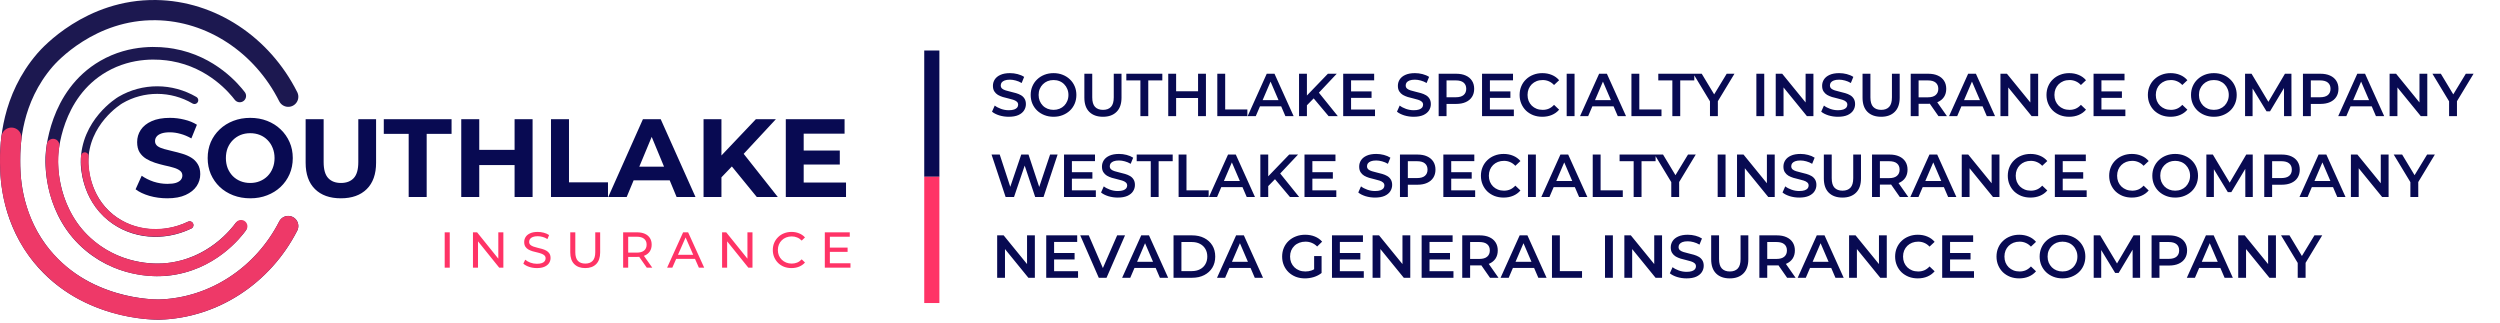 <svg width="495" height="64" viewBox="0 0 495 64" fill="none" xmlns="http://www.w3.org/2000/svg">
<path d="M199.732 23.12C199.076 23.12 198.448 23.028 197.848 22.844C197.248 22.652 196.772 22.408 196.42 22.112L196.96 20.9C197.296 21.164 197.712 21.384 198.208 21.56C198.704 21.736 199.212 21.824 199.732 21.824C200.172 21.824 200.528 21.776 200.8 21.68C201.072 21.584 201.272 21.456 201.4 21.296C201.528 21.128 201.592 20.94 201.592 20.732C201.592 20.476 201.5 20.272 201.316 20.12C201.132 19.96 200.892 19.836 200.596 19.748C200.308 19.652 199.984 19.564 199.624 19.484C199.272 19.404 198.916 19.312 198.556 19.208C198.204 19.096 197.88 18.956 197.584 18.788C197.296 18.612 197.06 18.38 196.876 18.092C196.692 17.804 196.6 17.436 196.6 16.988C196.6 16.532 196.72 16.116 196.96 15.74C197.208 15.356 197.58 15.052 198.076 14.828C198.58 14.596 199.216 14.48 199.984 14.48C200.488 14.48 200.988 14.544 201.484 14.672C201.98 14.8 202.412 14.984 202.78 15.224L202.288 16.436C201.912 16.212 201.524 16.048 201.124 15.944C200.724 15.832 200.34 15.776 199.972 15.776C199.54 15.776 199.188 15.828 198.916 15.932C198.652 16.036 198.456 16.172 198.328 16.34C198.208 16.508 198.148 16.7 198.148 16.916C198.148 17.172 198.236 17.38 198.412 17.54C198.596 17.692 198.832 17.812 199.12 17.9C199.416 17.988 199.744 18.076 200.104 18.164C200.464 18.244 200.82 18.336 201.172 18.44C201.532 18.544 201.856 18.68 202.144 18.848C202.44 19.016 202.676 19.244 202.852 19.532C203.036 19.82 203.128 20.184 203.128 20.624C203.128 21.072 203.004 21.488 202.756 21.872C202.516 22.248 202.144 22.552 201.64 22.784C201.136 23.008 200.5 23.12 199.732 23.12ZM208.611 23.12C207.955 23.12 207.351 23.012 206.799 22.796C206.247 22.58 205.767 22.28 205.359 21.896C204.951 21.504 204.635 21.048 204.411 20.528C204.187 20 204.075 19.424 204.075 18.8C204.075 18.176 204.187 17.604 204.411 17.084C204.635 16.556 204.951 16.1 205.359 15.716C205.767 15.324 206.247 15.02 206.799 14.804C207.351 14.588 207.951 14.48 208.599 14.48C209.255 14.48 209.855 14.588 210.399 14.804C210.951 15.02 211.431 15.324 211.839 15.716C212.247 16.1 212.563 16.556 212.787 17.084C213.011 17.604 213.123 18.176 213.123 18.8C213.123 19.424 213.011 20 212.787 20.528C212.563 21.056 212.247 21.512 211.839 21.896C211.431 22.28 210.951 22.58 210.399 22.796C209.855 23.012 209.259 23.12 208.611 23.12ZM208.599 21.752C209.023 21.752 209.415 21.68 209.775 21.536C210.135 21.392 210.447 21.188 210.711 20.924C210.975 20.652 211.179 20.34 211.323 19.988C211.475 19.628 211.551 19.232 211.551 18.8C211.551 18.368 211.475 17.976 211.323 17.624C211.179 17.264 210.975 16.952 210.711 16.688C210.447 16.416 210.135 16.208 209.775 16.064C209.415 15.92 209.023 15.848 208.599 15.848C208.175 15.848 207.783 15.92 207.423 16.064C207.071 16.208 206.759 16.416 206.487 16.688C206.223 16.952 206.015 17.264 205.863 17.624C205.719 17.976 205.647 18.368 205.647 18.8C205.647 19.224 205.719 19.616 205.863 19.976C206.015 20.336 206.223 20.652 206.487 20.924C206.751 21.188 207.063 21.392 207.423 21.536C207.783 21.68 208.175 21.752 208.599 21.752ZM218.388 23.12C217.236 23.12 216.332 22.796 215.676 22.148C215.028 21.5 214.704 20.564 214.704 19.34V14.6H216.264V19.28C216.264 20.144 216.448 20.772 216.816 21.164C217.192 21.556 217.72 21.752 218.4 21.752C219.08 21.752 219.604 21.556 219.972 21.164C220.34 20.772 220.524 20.144 220.524 19.28V14.6H222.06V19.34C222.06 20.564 221.732 21.5 221.076 22.148C220.428 22.796 219.532 23.12 218.388 23.12ZM225.797 23V15.92H223.013V14.6H230.141V15.92H227.357V23H225.797ZM237.216 14.6H238.776V23H237.216V14.6ZM232.872 23H231.312V14.6H232.872V23ZM237.336 19.4H232.74V18.068H237.336V19.4ZM241.026 23V14.6H242.586V21.68H246.978V23H241.026ZM247.034 23L250.814 14.6H252.35L256.142 23H254.51L251.258 15.428H251.882L248.642 23H247.034ZM248.774 21.056L249.194 19.832H253.73L254.15 21.056H248.774ZM258.602 21.02L258.518 19.172L262.922 14.6H264.674L261.014 18.488L260.15 19.436L258.602 21.02ZM257.21 23V14.6H258.77V23H257.21ZM263.066 23L259.85 19.172L260.882 18.032L264.89 23H263.066ZM267.392 18.092H271.568V19.376H267.392V18.092ZM267.512 21.692H272.252V23H265.952V14.6H272.084V15.908H267.512V21.692ZM279.912 23.12C279.256 23.12 278.628 23.028 278.028 22.844C277.428 22.652 276.952 22.408 276.6 22.112L277.14 20.9C277.476 21.164 277.892 21.384 278.388 21.56C278.884 21.736 279.392 21.824 279.912 21.824C280.352 21.824 280.708 21.776 280.98 21.68C281.252 21.584 281.452 21.456 281.58 21.296C281.708 21.128 281.772 20.94 281.772 20.732C281.772 20.476 281.68 20.272 281.496 20.12C281.312 19.96 281.072 19.836 280.776 19.748C280.488 19.652 280.164 19.564 279.804 19.484C279.452 19.404 279.096 19.312 278.736 19.208C278.384 19.096 278.06 18.956 277.764 18.788C277.476 18.612 277.24 18.38 277.056 18.092C276.872 17.804 276.78 17.436 276.78 16.988C276.78 16.532 276.9 16.116 277.14 15.74C277.388 15.356 277.76 15.052 278.256 14.828C278.76 14.596 279.396 14.48 280.164 14.48C280.668 14.48 281.168 14.544 281.664 14.672C282.16 14.8 282.592 14.984 282.96 15.224L282.468 16.436C282.092 16.212 281.704 16.048 281.304 15.944C280.904 15.832 280.52 15.776 280.152 15.776C279.72 15.776 279.368 15.828 279.096 15.932C278.832 16.036 278.636 16.172 278.508 16.34C278.388 16.508 278.328 16.7 278.328 16.916C278.328 17.172 278.416 17.38 278.592 17.54C278.776 17.692 279.012 17.812 279.3 17.9C279.596 17.988 279.924 18.076 280.284 18.164C280.644 18.244 281 18.336 281.352 18.44C281.712 18.544 282.036 18.68 282.324 18.848C282.62 19.016 282.856 19.244 283.032 19.532C283.216 19.82 283.308 20.184 283.308 20.624C283.308 21.072 283.184 21.488 282.936 21.872C282.696 22.248 282.324 22.552 281.82 22.784C281.316 23.008 280.68 23.12 279.912 23.12ZM284.855 23V14.6H288.311C289.055 14.6 289.691 14.72 290.219 14.96C290.755 15.2 291.167 15.544 291.455 15.992C291.743 16.44 291.887 16.972 291.887 17.588C291.887 18.204 291.743 18.736 291.455 19.184C291.167 19.632 290.755 19.976 290.219 20.216C289.691 20.456 289.055 20.576 288.311 20.576H285.719L286.415 19.844V23H284.855ZM286.415 20.012L285.719 19.256H288.239C288.927 19.256 289.443 19.112 289.787 18.824C290.139 18.528 290.315 18.116 290.315 17.588C290.315 17.052 290.139 16.64 289.787 16.352C289.443 16.064 288.927 15.92 288.239 15.92H285.719L286.415 15.152V20.012ZM294.884 18.092H299.06V19.376H294.884V18.092ZM295.004 21.692H299.744V23H293.444V14.6H299.576V15.908H295.004V21.692ZM305.371 23.12C304.731 23.12 304.135 23.016 303.583 22.808C303.039 22.592 302.563 22.292 302.155 21.908C301.755 21.516 301.443 21.056 301.219 20.528C300.995 20 300.883 19.424 300.883 18.8C300.883 18.176 300.995 17.6 301.219 17.072C301.443 16.544 301.759 16.088 302.167 15.704C302.575 15.312 303.051 15.012 303.595 14.804C304.139 14.588 304.735 14.48 305.383 14.48C306.071 14.48 306.699 14.6 307.267 14.84C307.835 15.072 308.315 15.42 308.707 15.884L307.699 16.832C307.395 16.504 307.055 16.26 306.679 16.1C306.303 15.932 305.895 15.848 305.455 15.848C305.015 15.848 304.611 15.92 304.243 16.064C303.883 16.208 303.567 16.412 303.295 16.676C303.031 16.94 302.823 17.252 302.671 17.612C302.527 17.972 302.455 18.368 302.455 18.8C302.455 19.232 302.527 19.628 302.671 19.988C302.823 20.348 303.031 20.66 303.295 20.924C303.567 21.188 303.883 21.392 304.243 21.536C304.611 21.68 305.015 21.752 305.455 21.752C305.895 21.752 306.303 21.672 306.679 21.512C307.055 21.344 307.395 21.092 307.699 20.756L308.707 21.716C308.315 22.172 307.835 22.52 307.267 22.76C306.699 23 306.067 23.12 305.371 23.12ZM310.202 23V14.6H311.762V23H310.202ZM312.846 23L316.626 14.6H318.162L321.954 23H320.322L317.07 15.428H317.694L314.454 23H312.846ZM314.586 21.056L315.006 19.832H319.542L319.962 21.056H314.586ZM323.023 23V14.6H324.583V21.68H328.975V23H323.023ZM331.125 23V15.92H328.341V14.6H335.469V15.92H332.685V23H331.125ZM338.575 23V19.676L338.923 20.636L335.275 14.6H336.943L339.871 19.46H338.935L341.887 14.6H343.423L339.775 20.636L340.135 19.676V23H338.575ZM347.761 23V14.6H349.321V23H347.761ZM351.593 23V14.6H352.877L358.145 21.068H357.509V14.6H359.057V23H357.773L352.505 16.532H353.141V23H351.593ZM363.912 23.12C363.256 23.12 362.628 23.028 362.028 22.844C361.428 22.652 360.952 22.408 360.6 22.112L361.14 20.9C361.476 21.164 361.892 21.384 362.388 21.56C362.884 21.736 363.392 21.824 363.912 21.824C364.352 21.824 364.708 21.776 364.98 21.68C365.252 21.584 365.452 21.456 365.58 21.296C365.708 21.128 365.772 20.94 365.772 20.732C365.772 20.476 365.68 20.272 365.496 20.12C365.312 19.96 365.072 19.836 364.776 19.748C364.488 19.652 364.164 19.564 363.804 19.484C363.452 19.404 363.096 19.312 362.736 19.208C362.384 19.096 362.06 18.956 361.764 18.788C361.476 18.612 361.24 18.38 361.056 18.092C360.872 17.804 360.78 17.436 360.78 16.988C360.78 16.532 360.9 16.116 361.14 15.74C361.388 15.356 361.76 15.052 362.256 14.828C362.76 14.596 363.396 14.48 364.164 14.48C364.668 14.48 365.168 14.544 365.664 14.672C366.16 14.8 366.592 14.984 366.96 15.224L366.468 16.436C366.092 16.212 365.704 16.048 365.304 15.944C364.904 15.832 364.52 15.776 364.152 15.776C363.72 15.776 363.368 15.828 363.096 15.932C362.832 16.036 362.636 16.172 362.508 16.34C362.388 16.508 362.328 16.7 362.328 16.916C362.328 17.172 362.416 17.38 362.592 17.54C362.776 17.692 363.012 17.812 363.3 17.9C363.596 17.988 363.924 18.076 364.284 18.164C364.644 18.244 365 18.336 365.352 18.44C365.712 18.544 366.036 18.68 366.324 18.848C366.62 19.016 366.856 19.244 367.032 19.532C367.216 19.82 367.308 20.184 367.308 20.624C367.308 21.072 367.184 21.488 366.936 21.872C366.696 22.248 366.324 22.552 365.82 22.784C365.316 23.008 364.68 23.12 363.912 23.12ZM372.467 23.12C371.315 23.12 370.411 22.796 369.755 22.148C369.107 21.5 368.783 20.564 368.783 19.34V14.6H370.343V19.28C370.343 20.144 370.527 20.772 370.895 21.164C371.271 21.556 371.799 21.752 372.479 21.752C373.159 21.752 373.683 21.556 374.051 21.164C374.419 20.772 374.603 20.144 374.603 19.28V14.6H376.139V19.34C376.139 20.564 375.811 21.5 375.155 22.148C374.507 22.796 373.611 23.12 372.467 23.12ZM378.323 23V14.6H381.779C382.523 14.6 383.159 14.72 383.687 14.96C384.223 15.2 384.635 15.544 384.923 15.992C385.211 16.44 385.355 16.972 385.355 17.588C385.355 18.204 385.211 18.736 384.923 19.184C384.635 19.624 384.223 19.964 383.687 20.204C383.159 20.436 382.523 20.552 381.779 20.552H379.187L379.883 19.844V23H378.323ZM383.819 23L381.695 19.952H383.363L385.499 23H383.819ZM379.883 20.012L379.187 19.268H381.707C382.395 19.268 382.911 19.12 383.255 18.824C383.607 18.528 383.783 18.116 383.783 17.588C383.783 17.052 383.607 16.64 383.255 16.352C382.911 16.064 382.395 15.92 381.707 15.92H379.187L379.883 15.152V20.012ZM385.913 23L389.693 14.6H391.229L395.021 23H393.389L390.137 15.428H390.761L387.521 23H385.913ZM387.653 21.056L388.073 19.832H392.609L393.029 21.056H387.653ZM396.089 23V14.6H397.373L402.641 21.068H402.005V14.6H403.553V23H402.269L397.001 16.532H397.637V23H396.089ZM409.692 23.12C409.052 23.12 408.456 23.016 407.904 22.808C407.36 22.592 406.884 22.292 406.476 21.908C406.076 21.516 405.764 21.056 405.54 20.528C405.316 20 405.204 19.424 405.204 18.8C405.204 18.176 405.316 17.6 405.54 17.072C405.764 16.544 406.08 16.088 406.488 15.704C406.896 15.312 407.372 15.012 407.916 14.804C408.46 14.588 409.056 14.48 409.704 14.48C410.392 14.48 411.02 14.6 411.588 14.84C412.156 15.072 412.636 15.42 413.028 15.884L412.02 16.832C411.716 16.504 411.376 16.26 411 16.1C410.624 15.932 410.216 15.848 409.776 15.848C409.336 15.848 408.932 15.92 408.564 16.064C408.204 16.208 407.888 16.412 407.616 16.676C407.352 16.94 407.144 17.252 406.992 17.612C406.848 17.972 406.776 18.368 406.776 18.8C406.776 19.232 406.848 19.628 406.992 19.988C407.144 20.348 407.352 20.66 407.616 20.924C407.888 21.188 408.204 21.392 408.564 21.536C408.932 21.68 409.336 21.752 409.776 21.752C410.216 21.752 410.624 21.672 411 21.512C411.376 21.344 411.716 21.092 412.02 20.756L413.028 21.716C412.636 22.172 412.156 22.52 411.588 22.76C411.02 23 410.388 23.12 409.692 23.12ZM415.963 18.092H420.139V19.376H415.963V18.092ZM416.083 21.692H420.823V23H414.523V14.6H420.655V15.908H416.083V21.692ZM429.766 23.12C429.126 23.12 428.53 23.016 427.978 22.808C427.434 22.592 426.958 22.292 426.55 21.908C426.15 21.516 425.838 21.056 425.614 20.528C425.39 20 425.278 19.424 425.278 18.8C425.278 18.176 425.39 17.6 425.614 17.072C425.838 16.544 426.154 16.088 426.562 15.704C426.97 15.312 427.446 15.012 427.99 14.804C428.534 14.588 429.13 14.48 429.778 14.48C430.466 14.48 431.094 14.6 431.662 14.84C432.23 15.072 432.71 15.42 433.102 15.884L432.094 16.832C431.79 16.504 431.45 16.26 431.074 16.1C430.698 15.932 430.29 15.848 429.85 15.848C429.41 15.848 429.006 15.92 428.638 16.064C428.278 16.208 427.962 16.412 427.69 16.676C427.426 16.94 427.218 17.252 427.066 17.612C426.922 17.972 426.85 18.368 426.85 18.8C426.85 19.232 426.922 19.628 427.066 19.988C427.218 20.348 427.426 20.66 427.69 20.924C427.962 21.188 428.278 21.392 428.638 21.536C429.006 21.68 429.41 21.752 429.85 21.752C430.29 21.752 430.698 21.672 431.074 21.512C431.45 21.344 431.79 21.092 432.094 20.756L433.102 21.716C432.71 22.172 432.23 22.52 431.662 22.76C431.094 23 430.462 23.12 429.766 23.12ZM438.357 23.12C437.701 23.12 437.097 23.012 436.545 22.796C435.993 22.58 435.513 22.28 435.105 21.896C434.697 21.504 434.381 21.048 434.157 20.528C433.933 20 433.821 19.424 433.821 18.8C433.821 18.176 433.933 17.604 434.157 17.084C434.381 16.556 434.697 16.1 435.105 15.716C435.513 15.324 435.993 15.02 436.545 14.804C437.097 14.588 437.697 14.48 438.345 14.48C439.001 14.48 439.601 14.588 440.145 14.804C440.697 15.02 441.177 15.324 441.585 15.716C441.993 16.1 442.309 16.556 442.533 17.084C442.757 17.604 442.869 18.176 442.869 18.8C442.869 19.424 442.757 20 442.533 20.528C442.309 21.056 441.993 21.512 441.585 21.896C441.177 22.28 440.697 22.58 440.145 22.796C439.601 23.012 439.005 23.12 438.357 23.12ZM438.345 21.752C438.769 21.752 439.161 21.68 439.521 21.536C439.881 21.392 440.193 21.188 440.457 20.924C440.721 20.652 440.925 20.34 441.069 19.988C441.221 19.628 441.297 19.232 441.297 18.8C441.297 18.368 441.221 17.976 441.069 17.624C440.925 17.264 440.721 16.952 440.457 16.688C440.193 16.416 439.881 16.208 439.521 16.064C439.161 15.92 438.769 15.848 438.345 15.848C437.921 15.848 437.529 15.92 437.169 16.064C436.817 16.208 436.505 16.416 436.233 16.688C435.969 16.952 435.761 17.264 435.609 17.624C435.465 17.976 435.393 18.368 435.393 18.8C435.393 19.224 435.465 19.616 435.609 19.976C435.761 20.336 435.969 20.652 436.233 20.924C436.497 21.188 436.809 21.392 437.169 21.536C437.529 21.68 437.921 21.752 438.345 21.752ZM444.523 23V14.6H445.807L449.479 20.732H448.807L452.419 14.6H453.703L453.715 23H452.239L452.227 16.916H452.539L449.467 22.04H448.771L445.651 16.916H446.011V23H444.523ZM455.983 23V14.6H459.439C460.183 14.6 460.819 14.72 461.347 14.96C461.883 15.2 462.295 15.544 462.583 15.992C462.871 16.44 463.015 16.972 463.015 17.588C463.015 18.204 462.871 18.736 462.583 19.184C462.295 19.632 461.883 19.976 461.347 20.216C460.819 20.456 460.183 20.576 459.439 20.576H456.847L457.543 19.844V23H455.983ZM457.543 20.012L456.847 19.256H459.367C460.055 19.256 460.571 19.112 460.915 18.824C461.267 18.528 461.443 18.116 461.443 17.588C461.443 17.052 461.267 16.64 460.915 16.352C460.571 16.064 460.055 15.92 459.367 15.92H456.847L457.543 15.152V20.012ZM462.963 23L466.743 14.6H468.279L472.071 23H470.439L467.187 15.428H467.811L464.571 23H462.963ZM464.703 21.056L465.123 19.832H469.659L470.079 21.056H464.703ZM473.14 23V14.6H474.424L479.692 21.068H479.056V14.6H480.604V23H479.32L474.052 16.532H474.688V23H473.14ZM484.919 23V19.676L485.267 20.636L481.619 14.6H483.287L486.215 19.46H485.279L488.231 14.6H489.767L486.119 20.636L486.479 19.676V23H484.919Z" fill="#080A52"/>
<path d="M199.11 39L196.326 30.6H197.946L200.43 38.196H199.626L202.206 30.6H203.646L206.154 38.196H205.374L207.918 30.6H209.406L206.622 39H204.966L202.674 32.148H203.106L200.778 39H199.11ZM212.117 34.092H216.293V35.376H212.117V34.092ZM212.237 37.692H216.977V39H210.677V30.6H216.809V31.908H212.237V37.692ZM221.32 39.12C220.664 39.12 220.036 39.028 219.436 38.844C218.836 38.652 218.36 38.408 218.008 38.112L218.548 36.9C218.884 37.164 219.3 37.384 219.796 37.56C220.292 37.736 220.8 37.824 221.32 37.824C221.76 37.824 222.116 37.776 222.388 37.68C222.66 37.584 222.86 37.456 222.988 37.296C223.116 37.128 223.18 36.94 223.18 36.732C223.18 36.476 223.088 36.272 222.904 36.12C222.72 35.96 222.48 35.836 222.184 35.748C221.896 35.652 221.572 35.564 221.212 35.484C220.86 35.404 220.504 35.312 220.144 35.208C219.792 35.096 219.468 34.956 219.172 34.788C218.884 34.612 218.648 34.38 218.464 34.092C218.28 33.804 218.188 33.436 218.188 32.988C218.188 32.532 218.308 32.116 218.548 31.74C218.796 31.356 219.168 31.052 219.664 30.828C220.168 30.596 220.804 30.48 221.572 30.48C222.076 30.48 222.576 30.544 223.072 30.672C223.568 30.8 224 30.984 224.368 31.224L223.876 32.436C223.5 32.212 223.112 32.048 222.712 31.944C222.312 31.832 221.928 31.776 221.56 31.776C221.128 31.776 220.776 31.828 220.504 31.932C220.24 32.036 220.044 32.172 219.916 32.34C219.796 32.508 219.736 32.7 219.736 32.916C219.736 33.172 219.824 33.38 220 33.54C220.184 33.692 220.42 33.812 220.708 33.9C221.004 33.988 221.332 34.076 221.692 34.164C222.052 34.244 222.408 34.336 222.76 34.44C223.12 34.544 223.444 34.68 223.732 34.848C224.028 35.016 224.264 35.244 224.44 35.532C224.624 35.82 224.716 36.184 224.716 36.624C224.716 37.072 224.592 37.488 224.344 37.872C224.104 38.248 223.732 38.552 223.228 38.784C222.724 39.008 222.088 39.12 221.32 39.12ZM227.85 39V31.92H225.066V30.6H232.194V31.92H229.41V39H227.85ZM233.364 39V30.6H234.924V37.68H239.316V39H233.364ZM239.372 39L243.152 30.6H244.688L248.48 39H246.848L243.596 31.428H244.22L240.98 39H239.372ZM241.112 37.056L241.532 35.832H246.068L246.488 37.056H241.112ZM250.94 37.02L250.856 35.172L255.26 30.6H257.012L253.352 34.488L252.488 35.436L250.94 37.02ZM249.548 39V30.6H251.108V39H249.548ZM255.404 39L252.188 35.172L253.22 34.032L257.228 39H255.404ZM259.73 34.092H263.906V35.376H259.73V34.092ZM259.85 37.692H264.59V39H258.29V30.6H264.422V31.908H259.85V37.692ZM272.25 39.12C271.594 39.12 270.966 39.028 270.366 38.844C269.766 38.652 269.29 38.408 268.938 38.112L269.478 36.9C269.814 37.164 270.23 37.384 270.726 37.56C271.222 37.736 271.73 37.824 272.25 37.824C272.69 37.824 273.046 37.776 273.318 37.68C273.59 37.584 273.79 37.456 273.918 37.296C274.046 37.128 274.11 36.94 274.11 36.732C274.11 36.476 274.018 36.272 273.834 36.12C273.65 35.96 273.41 35.836 273.114 35.748C272.826 35.652 272.502 35.564 272.142 35.484C271.79 35.404 271.434 35.312 271.074 35.208C270.722 35.096 270.398 34.956 270.102 34.788C269.814 34.612 269.578 34.38 269.394 34.092C269.21 33.804 269.118 33.436 269.118 32.988C269.118 32.532 269.238 32.116 269.478 31.74C269.726 31.356 270.098 31.052 270.594 30.828C271.098 30.596 271.734 30.48 272.502 30.48C273.006 30.48 273.506 30.544 274.002 30.672C274.498 30.8 274.93 30.984 275.298 31.224L274.806 32.436C274.43 32.212 274.042 32.048 273.642 31.944C273.242 31.832 272.858 31.776 272.49 31.776C272.058 31.776 271.706 31.828 271.434 31.932C271.17 32.036 270.974 32.172 270.846 32.34C270.726 32.508 270.666 32.7 270.666 32.916C270.666 33.172 270.754 33.38 270.93 33.54C271.114 33.692 271.35 33.812 271.638 33.9C271.934 33.988 272.262 34.076 272.622 34.164C272.982 34.244 273.338 34.336 273.69 34.44C274.05 34.544 274.374 34.68 274.662 34.848C274.958 35.016 275.194 35.244 275.37 35.532C275.554 35.82 275.646 36.184 275.646 36.624C275.646 37.072 275.522 37.488 275.274 37.872C275.034 38.248 274.662 38.552 274.158 38.784C273.654 39.008 273.018 39.12 272.25 39.12ZM277.192 39V30.6H280.648C281.392 30.6 282.028 30.72 282.556 30.96C283.092 31.2 283.504 31.544 283.792 31.992C284.08 32.44 284.224 32.972 284.224 33.588C284.224 34.204 284.08 34.736 283.792 35.184C283.504 35.632 283.092 35.976 282.556 36.216C282.028 36.456 281.392 36.576 280.648 36.576H278.056L278.752 35.844V39H277.192ZM278.752 36.012L278.056 35.256H280.576C281.264 35.256 281.78 35.112 282.124 34.824C282.476 34.528 282.652 34.116 282.652 33.588C282.652 33.052 282.476 32.64 282.124 32.352C281.78 32.064 281.264 31.92 280.576 31.92H278.056L278.752 31.152V36.012ZM287.222 34.092H291.398V35.376H287.222V34.092ZM287.342 37.692H292.082V39H285.782V30.6H291.914V31.908H287.342V37.692ZM297.709 39.12C297.069 39.12 296.473 39.016 295.921 38.808C295.377 38.592 294.901 38.292 294.493 37.908C294.093 37.516 293.781 37.056 293.557 36.528C293.333 36 293.221 35.424 293.221 34.8C293.221 34.176 293.333 33.6 293.557 33.072C293.781 32.544 294.097 32.088 294.505 31.704C294.913 31.312 295.389 31.012 295.933 30.804C296.477 30.588 297.073 30.48 297.721 30.48C298.409 30.48 299.037 30.6 299.605 30.84C300.173 31.072 300.653 31.42 301.045 31.884L300.037 32.832C299.733 32.504 299.393 32.26 299.017 32.1C298.641 31.932 298.233 31.848 297.793 31.848C297.353 31.848 296.949 31.92 296.581 32.064C296.221 32.208 295.905 32.412 295.633 32.676C295.369 32.94 295.161 33.252 295.009 33.612C294.865 33.972 294.793 34.368 294.793 34.8C294.793 35.232 294.865 35.628 295.009 35.988C295.161 36.348 295.369 36.66 295.633 36.924C295.905 37.188 296.221 37.392 296.581 37.536C296.949 37.68 297.353 37.752 297.793 37.752C298.233 37.752 298.641 37.672 299.017 37.512C299.393 37.344 299.733 37.092 300.037 36.756L301.045 37.716C300.653 38.172 300.173 38.52 299.605 38.76C299.037 39 298.405 39.12 297.709 39.12ZM302.54 39V30.6H304.1V39H302.54ZM305.184 39L308.964 30.6H310.5L314.292 39H312.66L309.408 31.428H310.032L306.792 39H305.184ZM306.924 37.056L307.344 35.832H311.88L312.3 37.056H306.924ZM315.36 39V30.6H316.92V37.68H321.312V39H315.36ZM323.463 39V31.92H320.679V30.6H327.807V31.92H325.023V39H323.463ZM330.913 39V35.676L331.261 36.636L327.613 30.6H329.281L332.209 35.46H331.273L334.225 30.6H335.761L332.113 36.636L332.473 35.676V39H330.913ZM340.099 39V30.6H341.659V39H340.099ZM343.931 39V30.6H345.215L350.483 37.068H349.847V30.6H351.395V39H350.111L344.843 32.532H345.479V39H343.931ZM356.25 39.12C355.594 39.12 354.966 39.028 354.366 38.844C353.766 38.652 353.29 38.408 352.938 38.112L353.478 36.9C353.814 37.164 354.23 37.384 354.726 37.56C355.222 37.736 355.73 37.824 356.25 37.824C356.69 37.824 357.046 37.776 357.318 37.68C357.59 37.584 357.79 37.456 357.918 37.296C358.046 37.128 358.11 36.94 358.11 36.732C358.11 36.476 358.018 36.272 357.834 36.12C357.65 35.96 357.41 35.836 357.114 35.748C356.826 35.652 356.502 35.564 356.142 35.484C355.79 35.404 355.434 35.312 355.074 35.208C354.722 35.096 354.398 34.956 354.102 34.788C353.814 34.612 353.578 34.38 353.394 34.092C353.21 33.804 353.118 33.436 353.118 32.988C353.118 32.532 353.238 32.116 353.478 31.74C353.726 31.356 354.098 31.052 354.594 30.828C355.098 30.596 355.734 30.48 356.502 30.48C357.006 30.48 357.506 30.544 358.002 30.672C358.498 30.8 358.93 30.984 359.298 31.224L358.806 32.436C358.43 32.212 358.042 32.048 357.642 31.944C357.242 31.832 356.858 31.776 356.49 31.776C356.058 31.776 355.706 31.828 355.434 31.932C355.17 32.036 354.974 32.172 354.846 32.34C354.726 32.508 354.666 32.7 354.666 32.916C354.666 33.172 354.754 33.38 354.93 33.54C355.114 33.692 355.35 33.812 355.638 33.9C355.934 33.988 356.262 34.076 356.622 34.164C356.982 34.244 357.338 34.336 357.69 34.44C358.05 34.544 358.374 34.68 358.662 34.848C358.958 35.016 359.194 35.244 359.37 35.532C359.554 35.82 359.646 36.184 359.646 36.624C359.646 37.072 359.522 37.488 359.274 37.872C359.034 38.248 358.662 38.552 358.158 38.784C357.654 39.008 357.018 39.12 356.25 39.12ZM364.804 39.12C363.652 39.12 362.748 38.796 362.092 38.148C361.444 37.5 361.12 36.564 361.12 35.34V30.6H362.68V35.28C362.68 36.144 362.864 36.772 363.232 37.164C363.608 37.556 364.136 37.752 364.816 37.752C365.496 37.752 366.02 37.556 366.388 37.164C366.756 36.772 366.94 36.144 366.94 35.28V30.6H368.476V35.34C368.476 36.564 368.148 37.5 367.492 38.148C366.844 38.796 365.948 39.12 364.804 39.12ZM370.661 39V30.6H374.117C374.861 30.6 375.497 30.72 376.025 30.96C376.561 31.2 376.973 31.544 377.261 31.992C377.549 32.44 377.693 32.972 377.693 33.588C377.693 34.204 377.549 34.736 377.261 35.184C376.973 35.624 376.561 35.964 376.025 36.204C375.497 36.436 374.861 36.552 374.117 36.552H371.525L372.221 35.844V39H370.661ZM376.157 39L374.033 35.952H375.701L377.837 39H376.157ZM372.221 36.012L371.525 35.268H374.045C374.733 35.268 375.249 35.12 375.593 34.824C375.945 34.528 376.121 34.116 376.121 33.588C376.121 33.052 375.945 32.64 375.593 32.352C375.249 32.064 374.733 31.92 374.045 31.92H371.525L372.221 31.152V36.012ZM378.251 39L382.031 30.6H383.567L387.359 39H385.727L382.475 31.428H383.099L379.859 39H378.251ZM379.991 37.056L380.411 35.832H384.947L385.367 37.056H379.991ZM388.427 39V30.6H389.711L394.979 37.068H394.343V30.6H395.891V39H394.607L389.339 32.532H389.975V39H388.427ZM402.03 39.12C401.39 39.12 400.794 39.016 400.242 38.808C399.698 38.592 399.222 38.292 398.814 37.908C398.414 37.516 398.102 37.056 397.878 36.528C397.654 36 397.542 35.424 397.542 34.8C397.542 34.176 397.654 33.6 397.878 33.072C398.102 32.544 398.418 32.088 398.826 31.704C399.234 31.312 399.71 31.012 400.254 30.804C400.798 30.588 401.394 30.48 402.042 30.48C402.73 30.48 403.358 30.6 403.926 30.84C404.494 31.072 404.974 31.42 405.366 31.884L404.358 32.832C404.054 32.504 403.714 32.26 403.338 32.1C402.962 31.932 402.554 31.848 402.114 31.848C401.674 31.848 401.27 31.92 400.902 32.064C400.542 32.208 400.226 32.412 399.954 32.676C399.69 32.94 399.482 33.252 399.33 33.612C399.186 33.972 399.114 34.368 399.114 34.8C399.114 35.232 399.186 35.628 399.33 35.988C399.482 36.348 399.69 36.66 399.954 36.924C400.226 37.188 400.542 37.392 400.902 37.536C401.27 37.68 401.674 37.752 402.114 37.752C402.554 37.752 402.962 37.672 403.338 37.512C403.714 37.344 404.054 37.092 404.358 36.756L405.366 37.716C404.974 38.172 404.494 38.52 403.926 38.76C403.358 39 402.726 39.12 402.03 39.12ZM408.3 34.092H412.476V35.376H408.3V34.092ZM408.42 37.692H413.16V39H406.86V30.6H412.992V31.908H408.42V37.692ZM422.104 39.12C421.464 39.12 420.868 39.016 420.316 38.808C419.772 38.592 419.296 38.292 418.888 37.908C418.488 37.516 418.176 37.056 417.952 36.528C417.728 36 417.616 35.424 417.616 34.8C417.616 34.176 417.728 33.6 417.952 33.072C418.176 32.544 418.492 32.088 418.9 31.704C419.308 31.312 419.784 31.012 420.328 30.804C420.872 30.588 421.468 30.48 422.116 30.48C422.804 30.48 423.432 30.6 424 30.84C424.568 31.072 425.048 31.42 425.44 31.884L424.432 32.832C424.128 32.504 423.788 32.26 423.412 32.1C423.036 31.932 422.628 31.848 422.188 31.848C421.748 31.848 421.344 31.92 420.976 32.064C420.616 32.208 420.3 32.412 420.028 32.676C419.764 32.94 419.556 33.252 419.404 33.612C419.26 33.972 419.188 34.368 419.188 34.8C419.188 35.232 419.26 35.628 419.404 35.988C419.556 36.348 419.764 36.66 420.028 36.924C420.3 37.188 420.616 37.392 420.976 37.536C421.344 37.68 421.748 37.752 422.188 37.752C422.628 37.752 423.036 37.672 423.412 37.512C423.788 37.344 424.128 37.092 424.432 36.756L425.44 37.716C425.048 38.172 424.568 38.52 424 38.76C423.432 39 422.8 39.12 422.104 39.12ZM430.695 39.12C430.039 39.12 429.435 39.012 428.883 38.796C428.331 38.58 427.851 38.28 427.443 37.896C427.035 37.504 426.719 37.048 426.495 36.528C426.271 36 426.159 35.424 426.159 34.8C426.159 34.176 426.271 33.604 426.495 33.084C426.719 32.556 427.035 32.1 427.443 31.716C427.851 31.324 428.331 31.02 428.883 30.804C429.435 30.588 430.035 30.48 430.683 30.48C431.339 30.48 431.939 30.588 432.483 30.804C433.035 31.02 433.515 31.324 433.923 31.716C434.331 32.1 434.647 32.556 434.871 33.084C435.095 33.604 435.207 34.176 435.207 34.8C435.207 35.424 435.095 36 434.871 36.528C434.647 37.056 434.331 37.512 433.923 37.896C433.515 38.28 433.035 38.58 432.483 38.796C431.939 39.012 431.343 39.12 430.695 39.12ZM430.683 37.752C431.107 37.752 431.499 37.68 431.859 37.536C432.219 37.392 432.531 37.188 432.795 36.924C433.059 36.652 433.263 36.34 433.407 35.988C433.559 35.628 433.635 35.232 433.635 34.8C433.635 34.368 433.559 33.976 433.407 33.624C433.263 33.264 433.059 32.952 432.795 32.688C432.531 32.416 432.219 32.208 431.859 32.064C431.499 31.92 431.107 31.848 430.683 31.848C430.259 31.848 429.867 31.92 429.507 32.064C429.155 32.208 428.843 32.416 428.571 32.688C428.307 32.952 428.099 33.264 427.947 33.624C427.803 33.976 427.731 34.368 427.731 34.8C427.731 35.224 427.803 35.616 427.947 35.976C428.099 36.336 428.307 36.652 428.571 36.924C428.835 37.188 429.147 37.392 429.507 37.536C429.867 37.68 430.259 37.752 430.683 37.752ZM436.86 39V30.6H438.144L441.816 36.732H441.144L444.756 30.6H446.04L446.052 39H444.576L444.564 32.916H444.876L441.804 38.04H441.108L437.988 32.916H438.348V39H436.86ZM448.321 39V30.6H451.777C452.521 30.6 453.157 30.72 453.685 30.96C454.221 31.2 454.633 31.544 454.921 31.992C455.209 32.44 455.353 32.972 455.353 33.588C455.353 34.204 455.209 34.736 454.921 35.184C454.633 35.632 454.221 35.976 453.685 36.216C453.157 36.456 452.521 36.576 451.777 36.576H449.185L449.881 35.844V39H448.321ZM449.881 36.012L449.185 35.256H451.705C452.393 35.256 452.909 35.112 453.253 34.824C453.605 34.528 453.781 34.116 453.781 33.588C453.781 33.052 453.605 32.64 453.253 32.352C452.909 32.064 452.393 31.92 451.705 31.92H449.185L449.881 31.152V36.012ZM455.301 39L459.081 30.6H460.617L464.409 39H462.777L459.525 31.428H460.149L456.909 39H455.301ZM457.041 37.056L457.461 35.832H461.997L462.417 37.056H457.041ZM465.478 39V30.6H466.762L472.03 37.068H471.394V30.6H472.942V39H471.658L466.39 32.532H467.026V39H465.478ZM477.256 39V35.676L477.604 36.636L473.956 30.6H475.624L478.552 35.46H477.616L480.568 30.6H482.104L478.456 36.636L478.816 35.676V39H477.256Z" fill="#080A52"/>
<path d="M197.439 55V46.6H198.723L203.991 53.068H203.355V46.6H204.903V55H203.619L198.351 48.532H198.987V55H197.439ZM208.593 50.092H212.769V51.376H208.593V50.092ZM208.713 53.692H213.453V55H207.153V46.6H213.285V47.908H208.713V53.692ZM217.559 55L213.887 46.6H215.579L218.855 54.196H217.883L221.195 46.6H222.755L219.095 55H217.559ZM222.184 55L225.964 46.6H227.5L231.292 55H229.66L226.408 47.428H227.032L223.792 55H222.184ZM223.924 53.056L224.344 51.832H228.88L229.3 53.056H223.924ZM232.36 55V46.6H236.032C236.944 46.6 237.744 46.776 238.432 47.128C239.12 47.48 239.656 47.968 240.04 48.592C240.424 49.216 240.616 49.952 240.616 50.8C240.616 51.64 240.424 52.376 240.04 53.008C239.656 53.632 239.12 54.12 238.432 54.472C237.744 54.824 236.944 55 236.032 55H232.36ZM233.92 53.68H235.96C236.592 53.68 237.136 53.56 237.592 53.32C238.056 53.08 238.412 52.744 238.66 52.312C238.916 51.88 239.044 51.376 239.044 50.8C239.044 50.216 238.916 49.712 238.66 49.288C238.412 48.856 238.056 48.52 237.592 48.28C237.136 48.04 236.592 47.92 235.96 47.92H233.92V53.68ZM240.969 55L244.749 46.6H246.285L250.077 55H248.445L245.193 47.428H245.817L242.577 55H240.969ZM242.709 53.056L243.129 51.832H247.665L248.085 53.056H242.709ZM258.386 55.12C257.73 55.12 257.126 55.016 256.574 54.808C256.03 54.592 255.554 54.292 255.146 53.908C254.738 53.516 254.422 53.056 254.198 52.528C253.974 52 253.862 51.424 253.862 50.8C253.862 50.176 253.974 49.6 254.198 49.072C254.422 48.544 254.738 48.088 255.146 47.704C255.562 47.312 256.046 47.012 256.598 46.804C257.15 46.588 257.754 46.48 258.41 46.48C259.122 46.48 259.762 46.596 260.33 46.828C260.906 47.06 261.39 47.4 261.782 47.848L260.798 48.808C260.47 48.48 260.114 48.24 259.73 48.088C259.354 47.928 258.938 47.848 258.482 47.848C258.042 47.848 257.634 47.92 257.258 48.064C256.882 48.208 256.558 48.412 256.286 48.676C256.014 48.94 255.802 49.252 255.65 49.612C255.506 49.972 255.434 50.368 255.434 50.8C255.434 51.224 255.506 51.616 255.65 51.976C255.802 52.336 256.014 52.652 256.286 52.924C256.558 53.188 256.878 53.392 257.246 53.536C257.614 53.68 258.022 53.752 258.47 53.752C258.886 53.752 259.286 53.688 259.67 53.56C260.062 53.424 260.434 53.2 260.786 52.888L261.674 54.052C261.234 54.404 260.722 54.672 260.138 54.856C259.562 55.032 258.978 55.12 258.386 55.12ZM260.198 53.848V50.704H261.674V54.052L260.198 53.848ZM265.172 50.092H269.348V51.376H265.172V50.092ZM265.292 53.692H270.032V55H263.732V46.6H269.864V47.908H265.292V53.692ZM271.771 55V46.6H273.055L278.323 53.068H277.687V46.6H279.235V55H277.951L272.683 48.532H273.319V55H271.771ZM282.925 50.092H287.101V51.376H282.925V50.092ZM283.045 53.692H287.785V55H281.485V46.6H287.617V47.908H283.045V53.692ZM289.524 55V46.6H292.98C293.724 46.6 294.36 46.72 294.888 46.96C295.424 47.2 295.836 47.544 296.124 47.992C296.412 48.44 296.556 48.972 296.556 49.588C296.556 50.204 296.412 50.736 296.124 51.184C295.836 51.624 295.424 51.964 294.888 52.204C294.36 52.436 293.724 52.552 292.98 52.552H290.388L291.084 51.844V55H289.524ZM295.02 55L292.896 51.952H294.564L296.7 55H295.02ZM291.084 52.012L290.388 51.268H292.908C293.596 51.268 294.112 51.12 294.456 50.824C294.808 50.528 294.984 50.116 294.984 49.588C294.984 49.052 294.808 48.64 294.456 48.352C294.112 48.064 293.596 47.92 292.908 47.92H290.388L291.084 47.152V52.012ZM297.114 55L300.894 46.6H302.43L306.222 55H304.59L301.338 47.428H301.962L298.722 55H297.114ZM298.854 53.056L299.274 51.832H303.81L304.23 53.056H298.854ZM307.29 55V46.6H308.85V53.68H313.242V55H307.29ZM317.79 55V46.6H319.35V55H317.79ZM321.622 55V46.6H322.906L328.174 53.068H327.538V46.6H329.086V55H327.802L322.534 48.532H323.17V55H321.622ZM333.941 55.12C333.285 55.12 332.657 55.028 332.057 54.844C331.457 54.652 330.981 54.408 330.629 54.112L331.169 52.9C331.505 53.164 331.921 53.384 332.417 53.56C332.913 53.736 333.421 53.824 333.941 53.824C334.381 53.824 334.737 53.776 335.009 53.68C335.281 53.584 335.481 53.456 335.609 53.296C335.737 53.128 335.801 52.94 335.801 52.732C335.801 52.476 335.709 52.272 335.525 52.12C335.341 51.96 335.101 51.836 334.805 51.748C334.517 51.652 334.193 51.564 333.833 51.484C333.481 51.404 333.125 51.312 332.765 51.208C332.413 51.096 332.089 50.956 331.793 50.788C331.505 50.612 331.269 50.38 331.085 50.092C330.901 49.804 330.809 49.436 330.809 48.988C330.809 48.532 330.929 48.116 331.169 47.74C331.417 47.356 331.789 47.052 332.285 46.828C332.789 46.596 333.425 46.48 334.193 46.48C334.697 46.48 335.197 46.544 335.693 46.672C336.189 46.8 336.621 46.984 336.989 47.224L336.497 48.436C336.121 48.212 335.733 48.048 335.333 47.944C334.933 47.832 334.549 47.776 334.181 47.776C333.749 47.776 333.397 47.828 333.125 47.932C332.861 48.036 332.665 48.172 332.537 48.34C332.417 48.508 332.357 48.7 332.357 48.916C332.357 49.172 332.445 49.38 332.621 49.54C332.805 49.692 333.041 49.812 333.329 49.9C333.625 49.988 333.953 50.076 334.313 50.164C334.673 50.244 335.029 50.336 335.381 50.44C335.741 50.544 336.065 50.68 336.353 50.848C336.649 51.016 336.885 51.244 337.061 51.532C337.245 51.82 337.337 52.184 337.337 52.624C337.337 53.072 337.213 53.488 336.965 53.872C336.725 54.248 336.353 54.552 335.849 54.784C335.345 55.008 334.709 55.12 333.941 55.12ZM342.496 55.12C341.344 55.12 340.44 54.796 339.784 54.148C339.136 53.5 338.812 52.564 338.812 51.34V46.6H340.372V51.28C340.372 52.144 340.556 52.772 340.924 53.164C341.3 53.556 341.828 53.752 342.508 53.752C343.188 53.752 343.712 53.556 344.08 53.164C344.448 52.772 344.632 52.144 344.632 51.28V46.6H346.168V51.34C346.168 52.564 345.84 53.5 345.184 54.148C344.536 54.796 343.64 55.12 342.496 55.12ZM348.353 55V46.6H351.809C352.553 46.6 353.189 46.72 353.717 46.96C354.253 47.2 354.665 47.544 354.953 47.992C355.241 48.44 355.385 48.972 355.385 49.588C355.385 50.204 355.241 50.736 354.953 51.184C354.665 51.624 354.253 51.964 353.717 52.204C353.189 52.436 352.553 52.552 351.809 52.552H349.217L349.913 51.844V55H348.353ZM353.849 55L351.725 51.952H353.393L355.529 55H353.849ZM349.913 52.012L349.217 51.268H351.737C352.425 51.268 352.941 51.12 353.285 50.824C353.637 50.528 353.813 50.116 353.813 49.588C353.813 49.052 353.637 48.64 353.285 48.352C352.941 48.064 352.425 47.92 351.737 47.92H349.217L349.913 47.152V52.012ZM355.942 55L359.722 46.6H361.258L365.05 55H363.418L360.166 47.428H360.79L357.55 55H355.942ZM357.682 53.056L358.102 51.832H362.638L363.058 53.056H357.682ZM366.118 55V46.6H367.402L372.67 53.068H372.034V46.6H373.582V55H372.298L367.03 48.532H367.666V55H366.118ZM379.721 55.12C379.081 55.12 378.485 55.016 377.933 54.808C377.389 54.592 376.913 54.292 376.505 53.908C376.105 53.516 375.793 53.056 375.569 52.528C375.345 52 375.233 51.424 375.233 50.8C375.233 50.176 375.345 49.6 375.569 49.072C375.793 48.544 376.109 48.088 376.517 47.704C376.925 47.312 377.401 47.012 377.945 46.804C378.489 46.588 379.085 46.48 379.733 46.48C380.421 46.48 381.049 46.6 381.617 46.84C382.185 47.072 382.665 47.42 383.057 47.884L382.049 48.832C381.745 48.504 381.405 48.26 381.029 48.1C380.653 47.932 380.245 47.848 379.805 47.848C379.365 47.848 378.961 47.92 378.593 48.064C378.233 48.208 377.917 48.412 377.645 48.676C377.381 48.94 377.173 49.252 377.021 49.612C376.877 49.972 376.805 50.368 376.805 50.8C376.805 51.232 376.877 51.628 377.021 51.988C377.173 52.348 377.381 52.66 377.645 52.924C377.917 53.188 378.233 53.392 378.593 53.536C378.961 53.68 379.365 53.752 379.805 53.752C380.245 53.752 380.653 53.672 381.029 53.512C381.405 53.344 381.745 53.092 382.049 52.756L383.057 53.716C382.665 54.172 382.185 54.52 381.617 54.76C381.049 55 380.417 55.12 379.721 55.12ZM385.992 50.092H390.168V51.376H385.992V50.092ZM386.112 53.692H390.852V55H384.552V46.6H390.684V47.908H386.112V53.692ZM399.795 55.12C399.155 55.12 398.559 55.016 398.007 54.808C397.463 54.592 396.987 54.292 396.579 53.908C396.179 53.516 395.867 53.056 395.643 52.528C395.419 52 395.307 51.424 395.307 50.8C395.307 50.176 395.419 49.6 395.643 49.072C395.867 48.544 396.183 48.088 396.591 47.704C396.999 47.312 397.475 47.012 398.019 46.804C398.563 46.588 399.159 46.48 399.807 46.48C400.495 46.48 401.123 46.6 401.691 46.84C402.259 47.072 402.739 47.42 403.131 47.884L402.123 48.832C401.819 48.504 401.479 48.26 401.103 48.1C400.727 47.932 400.319 47.848 399.879 47.848C399.439 47.848 399.035 47.92 398.667 48.064C398.307 48.208 397.991 48.412 397.719 48.676C397.455 48.94 397.247 49.252 397.095 49.612C396.951 49.972 396.879 50.368 396.879 50.8C396.879 51.232 396.951 51.628 397.095 51.988C397.247 52.348 397.455 52.66 397.719 52.924C397.991 53.188 398.307 53.392 398.667 53.536C399.035 53.68 399.439 53.752 399.879 53.752C400.319 53.752 400.727 53.672 401.103 53.512C401.479 53.344 401.819 53.092 402.123 52.756L403.131 53.716C402.739 54.172 402.259 54.52 401.691 54.76C401.123 55 400.491 55.12 399.795 55.12ZM408.386 55.12C407.73 55.12 407.126 55.012 406.574 54.796C406.022 54.58 405.542 54.28 405.134 53.896C404.726 53.504 404.41 53.048 404.186 52.528C403.962 52 403.85 51.424 403.85 50.8C403.85 50.176 403.962 49.604 404.186 49.084C404.41 48.556 404.726 48.1 405.134 47.716C405.542 47.324 406.022 47.02 406.574 46.804C407.126 46.588 407.726 46.48 408.374 46.48C409.03 46.48 409.63 46.588 410.174 46.804C410.726 47.02 411.206 47.324 411.614 47.716C412.022 48.1 412.338 48.556 412.562 49.084C412.786 49.604 412.898 50.176 412.898 50.8C412.898 51.424 412.786 52 412.562 52.528C412.338 53.056 412.022 53.512 411.614 53.896C411.206 54.28 410.726 54.58 410.174 54.796C409.63 55.012 409.034 55.12 408.386 55.12ZM408.374 53.752C408.798 53.752 409.19 53.68 409.55 53.536C409.91 53.392 410.222 53.188 410.486 52.924C410.75 52.652 410.954 52.34 411.098 51.988C411.25 51.628 411.326 51.232 411.326 50.8C411.326 50.368 411.25 49.976 411.098 49.624C410.954 49.264 410.75 48.952 410.486 48.688C410.222 48.416 409.91 48.208 409.55 48.064C409.19 47.92 408.798 47.848 408.374 47.848C407.95 47.848 407.558 47.92 407.198 48.064C406.846 48.208 406.534 48.416 406.262 48.688C405.998 48.952 405.79 49.264 405.638 49.624C405.494 49.976 405.422 50.368 405.422 50.8C405.422 51.224 405.494 51.616 405.638 51.976C405.79 52.336 405.998 52.652 406.262 52.924C406.526 53.188 406.838 53.392 407.198 53.536C407.558 53.68 407.95 53.752 408.374 53.752ZM414.552 55V46.6H415.836L419.508 52.732H418.836L422.448 46.6H423.732L423.744 55H422.268L422.256 48.916H422.568L419.496 54.04H418.8L415.68 48.916H416.04V55H414.552ZM426.013 55V46.6H429.469C430.213 46.6 430.849 46.72 431.377 46.96C431.913 47.2 432.325 47.544 432.613 47.992C432.901 48.44 433.045 48.972 433.045 49.588C433.045 50.204 432.901 50.736 432.613 51.184C432.325 51.632 431.913 51.976 431.377 52.216C430.849 52.456 430.213 52.576 429.469 52.576H426.877L427.573 51.844V55H426.013ZM427.573 52.012L426.877 51.256H429.397C430.085 51.256 430.601 51.112 430.945 50.824C431.297 50.528 431.473 50.116 431.473 49.588C431.473 49.052 431.297 48.64 430.945 48.352C430.601 48.064 430.085 47.92 429.397 47.92H426.877L427.573 47.152V52.012ZM432.993 55L436.773 46.6H438.309L442.101 55H440.469L437.217 47.428H437.841L434.601 55H432.993ZM434.733 53.056L435.153 51.832H439.689L440.109 53.056H434.733ZM443.169 55V46.6H444.453L449.721 53.068H449.085V46.6H450.633V55H449.349L444.081 48.532H444.717V55H443.169ZM454.948 55V51.676L455.296 52.636L451.648 46.6H453.316L456.244 51.46H455.308L458.26 46.6H459.796L456.148 52.636L456.508 51.676V55H454.948Z" fill="#080A52"/>
<path d="M88.05 53V46H89.05V53H88.05ZM93.646 53V46H94.466L99.096 51.75H98.666V46H99.666V53H98.846L94.216 47.25H94.646V53H93.646ZM106.301 53.08C105.768 53.08 105.258 53 104.771 52.84C104.284 52.673 103.901 52.46 103.621 52.2L103.991 51.42C104.258 51.653 104.598 51.847 105.011 52C105.424 52.153 105.854 52.23 106.301 52.23C106.708 52.23 107.038 52.183 107.291 52.09C107.544 51.997 107.731 51.87 107.851 51.71C107.971 51.543 108.031 51.357 108.031 51.15C108.031 50.91 107.951 50.717 107.791 50.57C107.638 50.423 107.434 50.307 107.181 50.22C106.934 50.127 106.661 50.047 106.361 49.98C106.061 49.913 105.758 49.837 105.451 49.75C105.151 49.657 104.874 49.54 104.621 49.4C104.374 49.26 104.174 49.073 104.021 48.84C103.868 48.6 103.791 48.293 103.791 47.92C103.791 47.56 103.884 47.23 104.071 46.93C104.264 46.623 104.558 46.38 104.951 46.2C105.351 46.013 105.858 45.92 106.471 45.92C106.878 45.92 107.281 45.973 107.681 46.08C108.081 46.187 108.428 46.34 108.721 46.54L108.391 47.34C108.091 47.14 107.774 46.997 107.441 46.91C107.108 46.817 106.784 46.77 106.471 46.77C106.078 46.77 105.754 46.82 105.501 46.92C105.248 47.02 105.061 47.153 104.941 47.32C104.828 47.487 104.771 47.673 104.771 47.88C104.771 48.127 104.848 48.323 105.001 48.47C105.161 48.617 105.364 48.733 105.611 48.82C105.864 48.907 106.141 48.987 106.441 49.06C106.741 49.127 107.041 49.203 107.341 49.29C107.648 49.377 107.924 49.49 108.171 49.63C108.424 49.77 108.628 49.957 108.781 50.19C108.934 50.423 109.011 50.723 109.011 51.09C109.011 51.443 108.914 51.773 108.721 52.08C108.528 52.38 108.228 52.623 107.821 52.81C107.421 52.99 106.914 53.08 106.301 53.08ZM115.872 53.08C114.952 53.08 114.229 52.817 113.702 52.29C113.175 51.763 112.912 50.993 112.912 49.98V46H113.912V49.94C113.912 50.72 114.082 51.29 114.422 51.65C114.769 52.01 115.255 52.19 115.882 52.19C116.515 52.19 117.002 52.01 117.342 51.65C117.689 51.29 117.862 50.72 117.862 49.94V46H118.832V49.98C118.832 50.993 118.569 51.763 118.042 52.29C117.522 52.817 116.799 53.08 115.872 53.08ZM123.382 53V46H126.112C126.725 46 127.249 46.097 127.682 46.29C128.115 46.483 128.449 46.763 128.682 47.13C128.915 47.497 129.032 47.933 129.032 48.44C129.032 48.947 128.915 49.383 128.682 49.75C128.449 50.11 128.115 50.387 127.682 50.58C127.249 50.773 126.725 50.87 126.112 50.87H123.932L124.382 50.41V53H123.382ZM128.062 53L126.282 50.46H127.352L129.152 53H128.062ZM124.382 50.51L123.932 50.02H126.082C126.722 50.02 127.205 49.883 127.532 49.61C127.865 49.33 128.032 48.94 128.032 48.44C128.032 47.94 127.865 47.553 127.532 47.28C127.205 47.007 126.722 46.87 126.082 46.87H123.932L124.382 46.37V50.51ZM132.088 53L135.258 46H136.248L139.428 53H138.378L135.548 46.56H135.948L133.118 53H132.088ZM133.438 51.25L133.708 50.45H137.648L137.938 51.25H133.438ZM142.972 53V46H143.792L148.422 51.75H147.992V46H148.992V53H148.172L143.542 47.25H143.972V53H142.972ZM156.717 53.08C156.184 53.08 155.69 52.993 155.237 52.82C154.79 52.64 154.4 52.39 154.067 52.07C153.74 51.743 153.484 51.363 153.297 50.93C153.11 50.497 153.017 50.02 153.017 49.5C153.017 48.98 153.11 48.503 153.297 48.07C153.484 47.637 153.744 47.26 154.077 46.94C154.41 46.613 154.8 46.363 155.247 46.19C155.7 46.01 156.194 45.92 156.727 45.92C157.267 45.92 157.764 46.013 158.217 46.2C158.677 46.38 159.067 46.65 159.387 47.01L158.737 47.64C158.47 47.36 158.17 47.153 157.837 47.02C157.504 46.88 157.147 46.81 156.767 46.81C156.374 46.81 156.007 46.877 155.667 47.01C155.334 47.143 155.044 47.33 154.797 47.57C154.55 47.81 154.357 48.097 154.217 48.43C154.084 48.757 154.017 49.113 154.017 49.5C154.017 49.887 154.084 50.247 154.217 50.58C154.357 50.907 154.55 51.19 154.797 51.43C155.044 51.67 155.334 51.857 155.667 51.99C156.007 52.123 156.374 52.19 156.767 52.19C157.147 52.19 157.504 52.123 157.837 51.99C158.17 51.85 158.47 51.637 158.737 51.35L159.387 51.98C159.067 52.34 158.677 52.613 158.217 52.8C157.764 52.987 157.264 53.08 156.717 53.08ZM164.224 49.02H167.824V49.87H164.224V49.02ZM164.314 52.13H168.394V53H163.314V46H168.254V46.87H164.314V52.13Z" fill="#FF3366"/>
<path d="M33.117 39.264C31.884 39.264 30.704 39.103 29.575 38.78C28.445 38.443 27.536 38.01 26.846 37.482L28.056 34.798C28.716 35.267 29.494 35.656 30.389 35.964C31.298 36.257 32.215 36.404 33.139 36.404C33.843 36.404 34.407 36.338 34.833 36.206C35.273 36.059 35.595 35.861 35.8 35.612C36.006 35.363 36.108 35.077 36.108 34.754C36.108 34.343 35.947 34.021 35.624 33.786C35.302 33.537 34.877 33.339 34.349 33.192C33.821 33.031 33.234 32.884 32.589 32.752C31.958 32.605 31.32 32.429 30.674 32.224C30.044 32.019 29.465 31.755 28.936 31.432C28.409 31.109 27.976 30.684 27.639 30.156C27.316 29.628 27.154 28.953 27.154 28.132C27.154 27.252 27.389 26.453 27.858 25.734C28.343 25.001 29.061 24.421 30.015 23.996C30.983 23.556 32.193 23.336 33.645 23.336C34.612 23.336 35.566 23.453 36.505 23.688C37.443 23.908 38.272 24.245 38.99 24.7L37.891 27.406C37.172 26.995 36.453 26.695 35.734 26.504C35.016 26.299 34.312 26.196 33.623 26.196C32.933 26.196 32.368 26.277 31.928 26.438C31.488 26.599 31.173 26.812 30.983 27.076C30.792 27.325 30.697 27.619 30.697 27.956C30.697 28.352 30.858 28.675 31.18 28.924C31.503 29.159 31.928 29.349 32.456 29.496C32.984 29.643 33.564 29.789 34.194 29.936C34.84 30.083 35.478 30.251 36.108 30.442C36.754 30.633 37.34 30.889 37.868 31.212C38.397 31.535 38.822 31.96 39.145 32.488C39.482 33.016 39.651 33.683 39.651 34.49C39.651 35.355 39.408 36.147 38.925 36.866C38.441 37.585 37.715 38.164 36.746 38.604C35.793 39.044 34.583 39.264 33.117 39.264ZM49.566 39.264C48.348 39.264 47.219 39.066 46.178 38.67C45.151 38.274 44.256 37.717 43.494 36.998C42.746 36.279 42.159 35.436 41.734 34.468C41.323 33.5 41.118 32.444 41.118 31.3C41.118 30.156 41.323 29.1 41.734 28.132C42.159 27.164 42.753 26.321 43.516 25.602C44.278 24.883 45.173 24.326 46.2 23.93C47.226 23.534 48.341 23.336 49.544 23.336C50.761 23.336 51.876 23.534 52.888 23.93C53.914 24.326 54.802 24.883 55.55 25.602C56.312 26.321 56.906 27.164 57.332 28.132C57.757 29.085 57.97 30.141 57.97 31.3C57.97 32.444 57.757 33.507 57.332 34.49C56.906 35.458 56.312 36.301 55.55 37.02C54.802 37.724 53.914 38.274 52.888 38.67C51.876 39.066 50.768 39.264 49.566 39.264ZM49.544 36.228C50.233 36.228 50.864 36.111 51.436 35.876C52.022 35.641 52.536 35.304 52.976 34.864C53.416 34.424 53.753 33.903 53.988 33.302C54.237 32.701 54.362 32.033 54.362 31.3C54.362 30.567 54.237 29.899 53.988 29.298C53.753 28.697 53.416 28.176 52.976 27.736C52.55 27.296 52.044 26.959 51.458 26.724C50.871 26.489 50.233 26.372 49.544 26.372C48.854 26.372 48.216 26.489 47.63 26.724C47.058 26.959 46.552 27.296 46.112 27.736C45.672 28.176 45.327 28.697 45.078 29.298C44.843 29.899 44.726 30.567 44.726 31.3C44.726 32.019 44.843 32.686 45.078 33.302C45.327 33.903 45.664 34.424 46.09 34.864C46.53 35.304 47.043 35.641 47.63 35.876C48.216 36.111 48.854 36.228 49.544 36.228ZM67.49 39.264C65.305 39.264 63.596 38.655 62.364 37.438C61.132 36.221 60.516 34.483 60.516 32.224V23.6H64.08V32.092C64.08 33.559 64.381 34.615 64.982 35.26C65.584 35.905 66.427 36.228 67.512 36.228C68.598 36.228 69.441 35.905 70.042 35.26C70.644 34.615 70.944 33.559 70.944 32.092V23.6H74.464V32.224C74.464 34.483 73.848 36.221 72.616 37.438C71.384 38.655 69.676 39.264 67.49 39.264ZM80.918 39V26.504H75.99V23.6H89.41V26.504H84.482V39H80.918ZM101.888 23.6H105.452V39H101.888V23.6ZM94.892 39H91.328V23.6H94.892V39ZM102.152 32.686H94.628V29.672H102.152V32.686ZM109.096 39V23.6H112.66V36.096H120.382V39H109.096ZM120.435 39L127.299 23.6H130.819L137.705 39H133.965L128.333 25.404H129.741L124.087 39H120.435ZM123.867 35.7L124.813 32.994H132.733L133.701 35.7H123.867ZM142.493 35.48L142.295 31.366L149.665 23.6H153.625L146.981 30.75L145.001 32.862L142.493 35.48ZM139.303 39V23.6H142.845V39H139.303ZM149.841 39L144.363 32.29L146.695 29.76L153.999 39H149.841ZM158.866 29.804H166.28V32.576H158.866V29.804ZM159.13 36.14H167.512V39H155.588V23.6H167.226V26.46H159.13V36.14Z" fill="#080A52"/>
<line x1="184.5" y1="10" x2="184.5" y2="35" stroke="#080A52" stroke-width="3"/>
<line x1="184.5" y1="35" x2="184.5" y2="60" stroke="#FF3366" stroke-width="3"/>
<path d="M38.505 19.846C33.955 17.184 28.337 17.164 23.841 19.811C23.553 19.98 16.733 24.159 16.736 32.136C16.736 32.808 16.844 38.996 21.939 43.093C26.235 46.545 32.33 47.109 37.548 44.574" stroke="#1C1850" stroke-width="1.5" stroke-miterlimit="10" stroke-linecap="round"/>
<path d="M47.473 18.997C46.447 17.662 42.043 12.249 34.177 10.872C31.703 10.44 26.058 9.912 20.474 13.137C10.871 18.684 10.28 30.242 10.249 31.153C10.199 32.615 10.03 42.248 17.83 48.702C24.336 54.084 31.818 53.474 32.963 53.358C41.924 52.479 46.854 45.998 47.619 44.956" stroke="#1C1850" stroke-width="2.5" stroke-miterlimit="10" stroke-linecap="round"/>
<path d="M57.072 44.752C52.05 54.581 42.282 60.966 31.576 61.294C30.942 61.313 16.098 61.518 7.382 49.539C2.076 42.244 1.995 34.494 2.007 31.65C2.018 28.637 2.191 19.645 8.943 11.841C9.73 10.93 17.892 1.81 30.884 2.003C41.805 2.165 51.896 8.843 57.072 19.155" stroke="#1C1850" stroke-width="4" stroke-miterlimit="10" stroke-linecap="round"/>
<path d="M16.793 30.91C16.739 31.824 16.463 38 21.136 42.387C25.351 46.345 31.88 47.236 37.551 44.57" stroke="#EE3968" stroke-width="1.5" stroke-miterlimit="10" stroke-linecap="round"/>
<path d="M10.51 28.734C10.18 31.137 9.976 35.269 11.667 39.848C12.954 43.34 14.78 45.573 15.256 46.14C16.113 47.159 18.86 50.218 23.591 52.039C25.508 52.776 29.904 54.138 35.273 52.992C42.643 51.418 46.708 46.21 47.738 44.802" stroke="#EE3968" stroke-width="2.5" stroke-miterlimit="10" stroke-linecap="round"/>
<path d="M2.261 27.26C2.115 28.483 1.976 30.154 2.003 32.133C2.026 33.861 2.08 36.747 3.01 40.25C4.171 44.609 6.073 47.606 6.626 48.451C7.425 49.67 10.088 53.501 14.938 56.553C17.12 57.926 19.011 58.678 19.968 59.053C21.505 59.654 23.887 60.453 26.892 60.908C28.191 61.105 30.043 61.375 32.499 61.252C32.991 61.225 34.977 61.109 37.548 60.472C39.151 60.075 42.079 59.199 45.353 57.27C46.486 56.603 48.715 55.191 51.094 52.872C53.983 50.06 55.858 47.117 57.065 44.759" stroke="#EE3968" stroke-width="4" stroke-miterlimit="10" stroke-linecap="round"/>
</svg>
